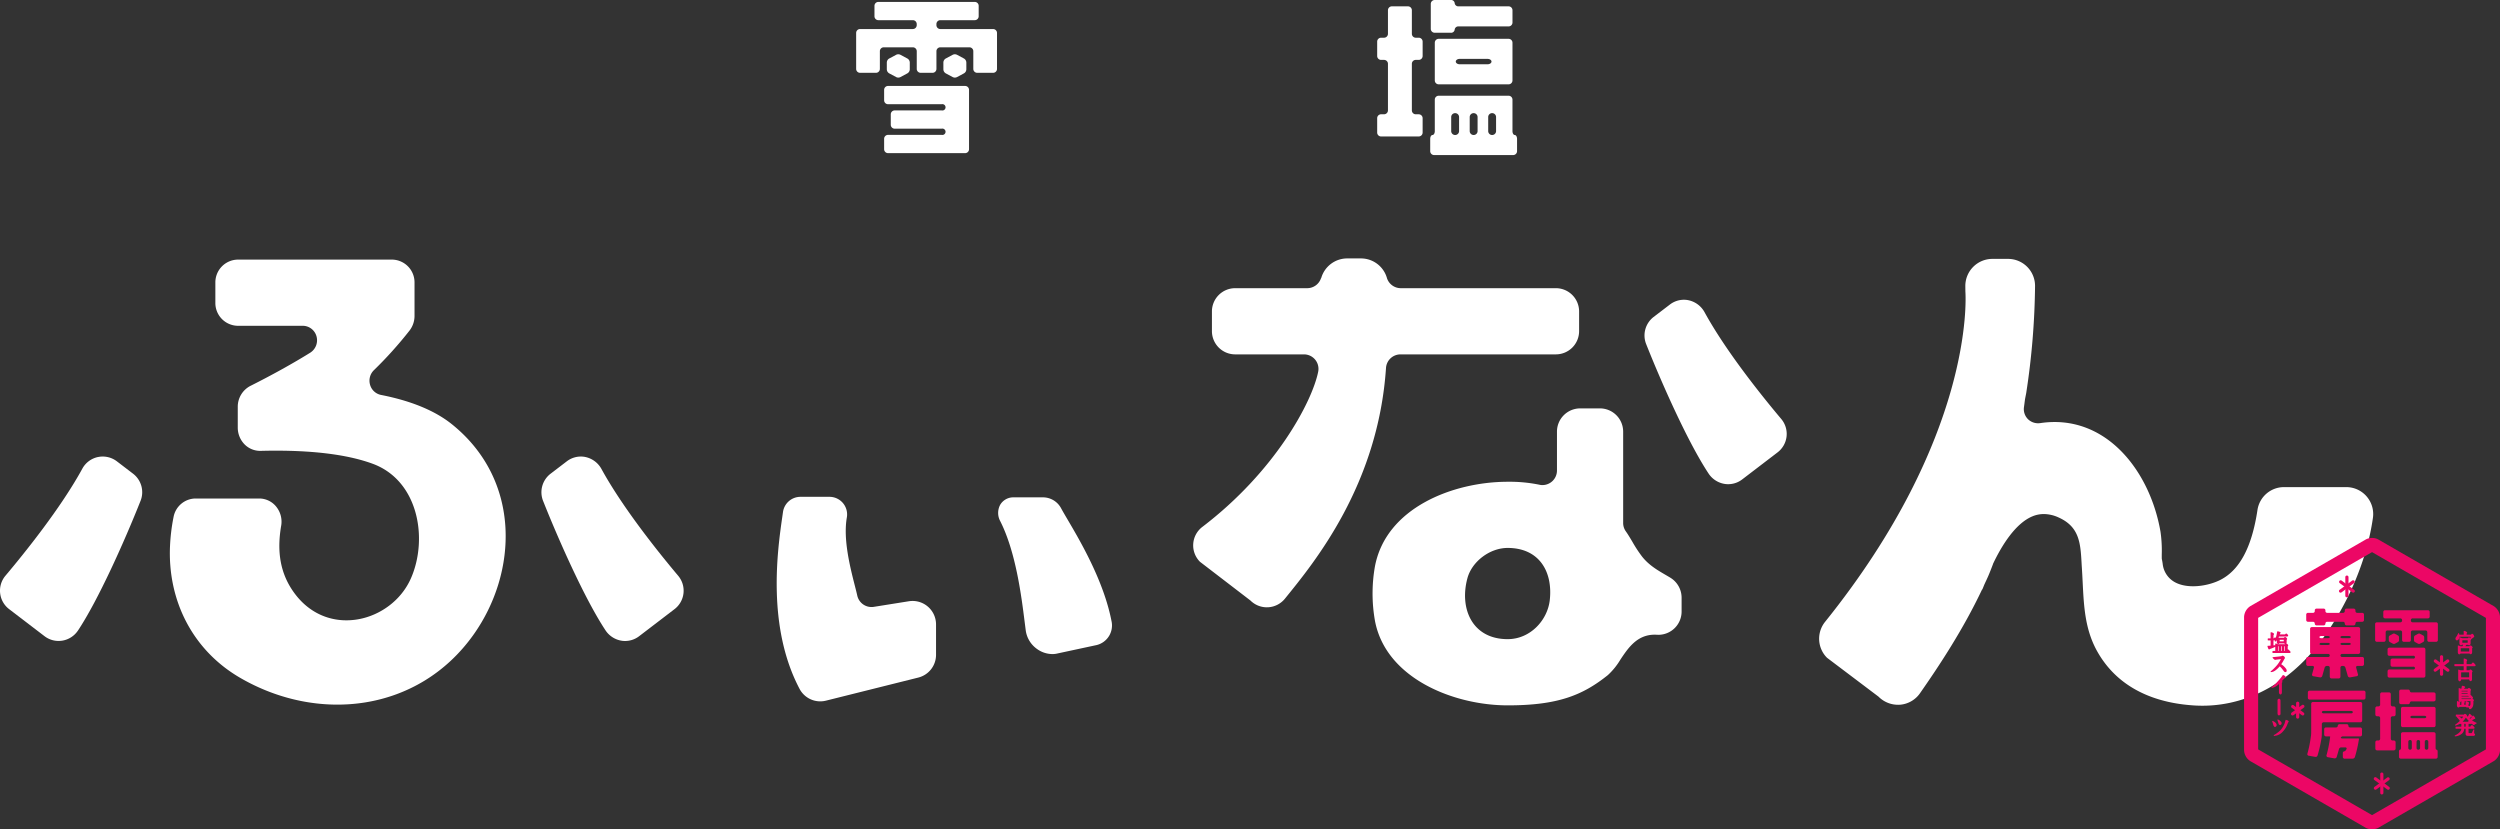 <?xml version="1.0" encoding="UTF-8"?>
<svg xmlns="http://www.w3.org/2000/svg" width="880" height="291.914" viewBox="0 0 880 291.914">
  <rect x="0" y="0" width="880" height="291.914" fill="#333333" stroke="none"/>
  <g transform="translate(-1684.999 -9786.452)">
    <path d="M289.559,54.584a1.375,1.375,0,0,1-1.372-1.371v-4.32c0-.755.363-1.372.807-1.372s.808-.617.808-1.371V35.071a1.375,1.375,0,0,1,1.371-1.372h24.6a1.376,1.376,0,0,1,1.372,1.372V46.15c0,.754.363,1.371.806,1.371s.807.617.807,1.372v4.32a1.375,1.375,0,0,1-1.371,1.371ZM308.6,46.15a1.375,1.375,0,0,0,1.372,1.371H310a1.375,1.375,0,0,0,1.372-1.371V41.2A1.375,1.375,0,0,0,310,39.826h-.033A1.375,1.375,0,0,0,308.6,41.2Zm-6.511,0a1.375,1.375,0,0,0,1.371,1.371h.032a1.375,1.375,0,0,0,1.372-1.371V41.2a1.375,1.375,0,0,0-1.372-1.371h-.032a1.375,1.375,0,0,0-1.371,1.371Zm-6.513,0a1.375,1.375,0,0,0,1.37,1.371h.032a1.375,1.375,0,0,0,1.372-1.371V41.2a1.375,1.375,0,0,0-1.372-1.371h-.032a1.375,1.375,0,0,0-1.37,1.371Zm-24.683,1.89a1.377,1.377,0,0,1-1.372-1.372V41.6a1.378,1.378,0,0,1,1.372-1.372h1.049a1.376,1.376,0,0,0,1.372-1.371V22.455a1.376,1.376,0,0,0-1.372-1.371h-1.049a1.377,1.377,0,0,1-1.372-1.372V14.649a1.376,1.376,0,0,1,1.372-1.371h1.049a1.378,1.378,0,0,0,1.372-1.372v-8.3a1.375,1.375,0,0,1,1.371-1.371h5.673a1.375,1.375,0,0,1,1.372,1.371v8.3a1.376,1.376,0,0,0,1.37,1.372h1.051a1.375,1.375,0,0,1,1.371,1.371v5.063a1.375,1.375,0,0,1-1.371,1.372H283.1a1.375,1.375,0,0,0-1.37,1.371V38.862a1.375,1.375,0,0,0,1.37,1.371h1.051A1.376,1.376,0,0,1,285.52,41.6v5.063a1.375,1.375,0,0,1-1.371,1.372Zm20.281-18.353a1.375,1.375,0,0,1-1.371-1.371V15.038a1.375,1.375,0,0,1,1.371-1.372h24.6a1.376,1.376,0,0,1,1.372,1.372V28.317a1.375,1.375,0,0,1-1.372,1.371Zm6.016-8.011c0,.522.617.948,1.371.948h9.829c.754,0,1.371-.426,1.371-.948s-.617-.948-1.371-.948H298.56c-.754,0-1.371.426-1.371.948M289.761,11.53a1.375,1.375,0,0,1-1.371-1.371V1.372A1.375,1.375,0,0,1,289.761,0h5.673a1.269,1.269,0,0,1,1.372,1.115,1.267,1.267,0,0,0,1.371,1.117h17.6a1.376,1.376,0,0,1,1.372,1.372v4.32A1.375,1.375,0,0,1,315.774,9.3h-17.6a1.268,1.268,0,0,0-1.371,1.117,1.269,1.269,0,0,1-1.372,1.117Z" transform="translate(1900.245 9786.451)" fill="#fff"></path>
    <path d="M177.4,35.011a1.375,1.375,0,0,0,1.371,1.371h18.882a1.12,1.12,0,1,1,0,2.184H181.111a1.376,1.376,0,0,0-1.371,1.372v3.684a1.375,1.375,0,0,0,1.371,1.372h16.542a1.12,1.12,0,1,1,0,2.184H178.771a1.375,1.375,0,0,0-1.371,1.371v3.685a1.375,1.375,0,0,0,1.371,1.371h27.141a1.375,1.375,0,0,0,1.372-1.371V31.327a1.376,1.376,0,0,0-1.372-1.372H178.771a1.375,1.375,0,0,0-1.371,1.372ZM197.178,9.925a1.375,1.375,0,0,1-1.371-1.371V8.177A1.375,1.375,0,0,1,197.178,6.8H209.31a1.375,1.375,0,0,0,1.372-1.371V1.75A1.376,1.376,0,0,0,209.31.378H175.375A1.376,1.376,0,0,0,174,1.75V5.434A1.375,1.375,0,0,0,175.375,6.8h12.132a1.375,1.375,0,0,1,1.371,1.372v.378a1.375,1.375,0,0,1-1.371,1.371H168.925a1.375,1.375,0,0,0-1.372,1.371V23.96a1.377,1.377,0,0,0,1.372,1.372h5.6A1.377,1.377,0,0,0,175.9,23.96V17.724a1.375,1.375,0,0,1,1.371-1.372h10.241a1.375,1.375,0,0,1,1.371,1.372V23.96a1.378,1.378,0,0,0,1.372,1.372h4.185a1.378,1.378,0,0,0,1.372-1.372V17.724a1.375,1.375,0,0,1,1.371-1.372H207.42a1.375,1.375,0,0,1,1.371,1.372V23.96a1.377,1.377,0,0,0,1.372,1.372h5.6a1.377,1.377,0,0,0,1.372-1.372V11.3a1.375,1.375,0,0,0-1.372-1.371Z" transform="translate(1818.812 9786.752)" fill="#fff"></path>
    <path d="M184.624,13.561v2.331a1.666,1.666,0,0,0,.88,1.469l2.374,1.272a1.671,1.671,0,0,0,1.574,0l2.372-1.272a1.664,1.664,0,0,0,.881-1.469V13.561a1.664,1.664,0,0,0-.881-1.469l-2.372-1.272a1.671,1.671,0,0,0-1.574,0L185.5,12.091a1.666,1.666,0,0,0-.88,1.469" transform="translate(1832.446 9794.934)" fill="#fff"></path>
    <path d="M173.554,13.561v2.331a1.666,1.666,0,0,0,.88,1.469l2.374,1.272a1.67,1.67,0,0,0,1.574,0l2.372-1.272a1.664,1.664,0,0,0,.881-1.469V13.561a1.664,1.664,0,0,0-.881-1.469l-2.372-1.272a1.67,1.67,0,0,0-1.574,0l-2.374,1.272a1.666,1.666,0,0,0-.88,1.469" transform="translate(1823.605 9794.934)" fill="#fff"></path>
    <path d="M167.345,169.227a8.232,8.232,0,0,1-7.3-4.407c-11.61-22.015-7.72-49.074-6.06-60.626l.234-1.63a6.215,6.215,0,0,1,6.131-5.333h10.245a6.2,6.2,0,0,1,6.1,7.261c-1.351,7.666,1.148,17.474,2.8,23.967.345,1.349.649,2.54.865,3.518a5.134,5.134,0,0,0,5.874,3.975l12.312-1.966a8.711,8.711,0,0,1,1.286-.1,8.256,8.256,0,0,1,8.259,8.256v10.7a8.246,8.246,0,0,1-6.254,8.013l-32.492,8.123a8.262,8.262,0,0,1-2,.248" transform="translate(1806.394 9864.103)" fill="#fff"></path>
    <path d="M214.4,152.5a9.3,9.3,0,0,1-5.319-1.754,9.6,9.6,0,0,1-4.015-6.479l-.38-2.977c-1.16-9.231-3.1-24.683-8.614-35.593a6.062,6.062,0,0,1-.034-5.7,5.339,5.339,0,0,1,4.743-2.662h10.49a7.244,7.244,0,0,1,6.232,3.844c.574,1.063,1.383,2.443,2.349,4.085,4.417,7.518,12.639,21.512,15.366,35.5a7.1,7.1,0,0,1-5.16,8.553l-13.725,2.948a7.9,7.9,0,0,1-1.934.237" transform="translate(1841.005 9864.185)" fill="#fff"></path>
    <path d="M132.5,108.744c-5.907-4.747-14.294-8.213-24.922-10.3a5.023,5.023,0,0,1-3.867-3.6,5.148,5.148,0,0,1,1.354-5.112A139.517,139.517,0,0,0,117.619,75.77a8.425,8.425,0,0,0,1.748-5.148V58.984a8.019,8.019,0,0,0-7.833-8.177H57.094a8.021,8.021,0,0,0-7.833,8.177V65.93a8.021,8.021,0,0,0,7.833,8.177H80.048a5.032,5.032,0,0,1,4.828,3.757,5.172,5.172,0,0,1-2.219,5.709c-5.919,3.691-13.6,7.952-21.062,11.688a8.249,8.249,0,0,0-4.45,7.371v7.326a8.422,8.422,0,0,0,2.392,5.883,7.714,7.714,0,0,0,5.648,2.29c1.574-.041,3.349-.074,5.268-.074,14.362,0,25.862,1.55,34.179,4.61,16.193,5.957,19.558,26.5,13.464,40.338-6.718,15.263-28.852,21.256-40.771,5.522-5.437-7.175-6.4-15.22-4.9-24.026a8.4,8.4,0,0,0-1.73-6.711,7.686,7.686,0,0,0-5.98-2.892h-22.5a7.96,7.96,0,0,0-7.666,6.495A67.086,67.086,0,0,0,33.3,151.609c-.869,19.213,7.973,36.739,24.74,46.442,27.749,16.064,62.716,11.871,81.971-15.047,15.763-22.037,17-54.585-7.506-74.26" transform="translate(1711.546 9827.026)" fill="#fff"></path>
    <path d="M134.355,154.2a8.384,8.384,0,0,1-5.775-3.579c-7.144-10.747-16.344-31.336-22.051-45.7a8.22,8.22,0,0,1,2.631-9.513l5.729-4.376a8.126,8.126,0,0,1,6.047-1.612,8.457,8.457,0,0,1,6.094,4.189c7.509,13.752,20.179,29.519,27.062,37.7a8.169,8.169,0,0,1-1.288,11.758l-12.454,9.522a8.113,8.113,0,0,1-5.914,1.626Z" transform="translate(1769.621 9857.808)" fill="#fff"></path>
    <path d="M21.706,154.176a8.121,8.121,0,0,1-6.049-1.612L3.211,143.051a8.174,8.174,0,0,1-1.286-11.767c6.882-8.166,19.544-23.916,27.064-37.692a8.178,8.178,0,0,1,5.477-4.079l.387-.068a8.238,8.238,0,0,1,6.284,1.579l5.716,4.367a8.207,8.207,0,0,1,2.633,9.513c-5.705,14.358-14.9,34.938-22.051,45.7a8.227,8.227,0,0,1-5.453,3.534Z" transform="translate(1685 9857.813)" fill="#fff"></path>
    <path d="M306.481,84.351h54.7a8.186,8.186,0,0,0,8.177-8.177V69.229a8.187,8.187,0,0,0-8.177-8.177h-54.6a5.12,5.12,0,0,1-4.8-3.365c0-.011-.012-.018-.018-.031a9.514,9.514,0,0,0-9.171-7.081h-4.9a9.511,9.511,0,0,0-9.088,6.837c-.04.1-.113.173-.149.272a5.122,5.122,0,0,1-4.8,3.369H248.287a8.187,8.187,0,0,0-8.177,8.177v6.946a8.186,8.186,0,0,0,8.177,8.177h24.218a5.1,5.1,0,0,1,5.007,6.115c-2.135,10.617-15.1,35.052-40.78,54.617a8.17,8.17,0,0,0-.827,12.279l17.761,13.626a8.155,8.155,0,0,0,5.73,2.392l.482-.009a8.193,8.193,0,0,0,5.925-3.025c10.187-12.589,32.805-39.879,35.582-81.235a5.114,5.114,0,0,1,5.1-4.761m94.973,78.593-1.577-.925c-2.944-1.712-5.989-3.484-8.38-6.522a46.652,46.652,0,0,1-3.41-5.211c-.748-1.255-1.484-2.506-2.3-3.658a5.058,5.058,0,0,1-.928-2.935l0-3.63V111.541a8.188,8.188,0,0,0-8.177-8.178h-6.946a8.188,8.188,0,0,0-8.176,8.178v13.706a5.119,5.119,0,0,1-5.108,5.112,4.49,4.49,0,0,1-.8-.066,52.273,52.273,0,0,0-11.429-1.1c-19.154,0-43.088,9.153-46.8,30.138a55.144,55.144,0,0,0,.07,18.806c3.831,20.289,27.76,29.76,46.726,29.76,17.531,0,26.33-3.488,35.267-10.664a24.088,24.088,0,0,0,4.4-5.441c2.752-4.115,5.869-8.775,12.092-8.775.293,0,1.27.045,1.275.045a8.179,8.179,0,0,0,8.176-8.182l0-4.918a8.238,8.238,0,0,0-3.986-7.013m-42.415,7.9c-.791,7.07-6.846,13.741-14.817,13.743-12.534,0-17.08-10.824-14.157-21.506,1.579-5.77,7.806-10.6,14.15-10.6,11.087,0,15.946,8.331,14.824,18.362m81.476-63.761c-6.883-8.175-19.553-23.942-27.062-37.7a8.449,8.449,0,0,0-6.094-4.187,8.11,8.11,0,0,0-6.047,1.612l-5.73,4.376a8.222,8.222,0,0,0-2.63,9.511c5.707,14.366,14.907,34.955,22.051,45.7a8.373,8.373,0,0,0,5.775,3.579l.081.011a8.112,8.112,0,0,0,5.914-1.624l12.454-9.522a8.171,8.171,0,0,0,1.288-11.759" transform="translate(1871.488 9826.841)" fill="#fff"></path>
    <path d="M548.723,134.268A9.486,9.486,0,0,0,541.557,131H519.691a9.438,9.438,0,0,0-9.389,8.083c-2.009,13.312-6.41,21.416-13.456,24.771-4.416,2.1-11.171,3.007-15.537.658a8.337,8.337,0,0,1-4.362-6.462c-.343-2.452-.336-.926-.331-3.337a46.484,46.484,0,0,0-.435-7.955c-3.712-21.643-19.458-41.741-42.4-38.277a5.091,5.091,0,0,1-4.248-1.389,5.007,5.007,0,0,1-1.421-4.247c.135-.932.245-1.869.372-2.8l.432-2.221a263.7,263.7,0,0,0,3.1-37.665,9.5,9.5,0,0,0-9.495-9.493h-5.552a9.521,9.521,0,0,0-9.495,9.527s.014,1.8.025,2.065c.164,2.459,2.793,51.254-49.39,116.161a9.479,9.479,0,0,0,.685,12.659l18.125,13.682a9.647,9.647,0,0,0,7.1,2.855c.173,0,.351-.007.538-.023a9.463,9.463,0,0,0,6.948-4.02c6.819-9.763,15.249-22.512,21.931-36.678l-.054.308c.239-.554.491-1.173.755-1.843.487-1.058.991-2.1,1.455-3.178.478-1.11,1.005-2.475,1.59-3.989l.031-.157c3.209-6.783,8.027-14.346,13.916-16.761a10.4,10.4,0,0,1,3.977-.791,12.643,12.643,0,0,1,5.221,1.212c7.128,3.214,7.657,8.714,8.045,15.664.038.7.076,1.37.119,2.005.117,1.734.2,3.491.29,5.254.43,8.768.876,16.828,5.3,24.526,8.745,15.215,24.611,18.114,33.854,18.709,16.947,1.092,32.87-7.119,44.133-21.922,9.59-12.607,16.648-28.47,18.878-44.113a9.449,9.449,0,0,0-2.23-7.551" transform="translate(1969.322 9826.915)" fill="#fff"></path>
    <path d="M484.218,110.269l40.088,23.145V179.7l-40.088,23.145L444.13,179.7v-46.29Zm0-4.986a4.441,4.441,0,0,0-2.173.518l-40.7,23.5a4.818,4.818,0,0,0-2.171,3.763v46.994a4.818,4.818,0,0,0,2.171,3.763l40.7,23.5a4.815,4.815,0,0,0,4.345,0l40.7-23.5a4.817,4.817,0,0,0,2.171-3.763V133.061a4.817,4.817,0,0,0-2.171-3.763l-40.7-23.5a4.44,4.44,0,0,0-2.173-.518" transform="translate(2035.738 9870.532)" fill="#ec0765"></path>
    <path d="M481.515,126.72a.971.971,0,0,0,.282-.227,1.423,1.423,0,0,0,.193-.335,1.725,1.725,0,0,0,.144-.631h3.907v.6a.961.961,0,0,0-.495-.354.3.3,0,0,0-.259.056.763.763,0,0,0-.142.16c-.012.02-.025.036-.034.049h-2.1a2.315,2.315,0,0,0-.7-.264.163.163,0,0,0-.2.158v2.038a.13.13,0,0,0,.009.052c.043.129.175.522.491.547h.025a.465.465,0,0,0,.363-.211h.383l-.185.509h-.754a2.381,2.381,0,0,0-.7-.262.156.156,0,0,0-.137.032.16.16,0,0,0-.059.126v2.378a.163.163,0,0,0,.007.05c.043.13.175.522.493.547l.007,0,.024,0a.493.493,0,0,0,.394-.282H485.7a.477.477,0,0,0,.351.234.067.067,0,0,0,.027,0,.438.438,0,0,0,.29-.122.557.557,0,0,0,.135-.194,2.159,2.159,0,0,0,.072-.241l.005-.027v-1.524l.018-.014a.549.549,0,0,0,.121-.122.249.249,0,0,0,.007-.246,1.077,1.077,0,0,0-.646-.594.3.3,0,0,0-.259.056.748.748,0,0,0-.14.16l-.034.047h-1.439l.352-.509h.639a.442.442,0,0,0,.313.185.08.08,0,0,0,.029,0,.431.431,0,0,0,.288-.122.6.6,0,0,0,.137-.192c.02-.054.043-.133.072-.243a.146.146,0,0,0,.005-.04v-1.2l.018-.014a.467.467,0,0,0,.119-.121.234.234,0,0,0,.025-.205.169.169,0,0,0,.1-.038l.7-.577a.344.344,0,0,1,.068-.029.633.633,0,0,0,.164-.079.232.232,0,0,0,.086-.255,2.058,2.058,0,0,0-.2-.536,1.024,1.024,0,0,0-.392-.369.287.287,0,0,0-.309.016.935.935,0,0,0-.176.174c-.031.038-.054.065-.072.083h-1.54v-.333a.447.447,0,0,1,.056-.077.906.906,0,0,0,.112-.158.3.3,0,0,0-.02-.263.17.17,0,0,0-.025-.036,1.683,1.683,0,0,0-.953-.464.158.158,0,0,0-.135.032.164.164,0,0,0-.061.126V124.8h-1.534c-.023-.112-.057-.248-.106-.417a.162.162,0,0,0-.144-.117.16.16,0,0,0-.158.1,8,8,0,0,1-.462.885,1.311,1.311,0,0,1-.139.194,2.307,2.307,0,0,0-.182.243,1.144,1.144,0,0,0-.124.286.676.676,0,0,0,.113.676.488.488,0,0,0,.644.076m4.043,2.874v1.131h-2.977V129.6l0-.005Zm-.54-1.966h-1.876v-.858l0-.005h1.872Zm-1.412,8.263v1.43h-1.113c-.065-.027-.156-.057-.277-.094a1.917,1.917,0,0,1-.3-.108.161.161,0,0,0-.156.009.158.158,0,0,0-.077.137v3.347a.172.172,0,0,0,.009.052c.043.129.175.522.493.547h.02a.442.442,0,0,0,.293-.122.575.575,0,0,0,.135-.194c.02-.052.043-.131.072-.241a.162.162,0,0,0,.005-.041v-.072h2.811v.025a.16.16,0,0,0,.009.05c.043.13.174.522.491.547h.025a.459.459,0,0,0,.29-.122.584.584,0,0,0,.135-.194c.02-.052.043-.131.072-.241a.162.162,0,0,0,.006-.04v-2.531l.018-.014a.471.471,0,0,0,.119-.122.245.245,0,0,0,.009-.246,1.087,1.087,0,0,0-.646-.594.3.3,0,0,0-.259.056.757.757,0,0,0-.142.16.428.428,0,0,1-.034.047h-.984v-1.43h2.786a.418.418,0,0,0,.3-.108.294.294,0,0,0,.063-.354.144.144,0,0,0-.025-.038c-.031-.038-.081-.1-.149-.176s-.128-.146-.174-.2-.1-.11-.166-.171a1.211,1.211,0,0,0-.189-.158.5.5,0,0,0-.194-.081.169.169,0,0,0-.079.007.792.792,0,0,0-.336.32,2.292,2.292,0,0,1-.169.228h-1.664v-.987a.516.516,0,0,1,.056-.077.843.843,0,0,0,.112-.158.31.31,0,0,0-.02-.263l-.022-.034a.866.866,0,0,0-.3-.234,2.716,2.716,0,0,0-.342-.12,1.632,1.632,0,0,1-.275-.1.163.163,0,0,0-.232.146v1.827h-3.113a.161.161,0,0,0-.162.162v.4a.161.161,0,0,0,.162.162Zm1.919,2.158v1.763h-2.811v-1.7c.009-.014.022-.033.043-.061Zm-3.216,11.042a.918.918,0,0,0,.111-.158.294.294,0,0,0-.02-.263.177.177,0,0,0-.022-.034.831.831,0,0,0-.3-.232,2.673,2.673,0,0,0-.342-.122,1.638,1.638,0,0,1-.273-.1.166.166,0,0,0-.157.009.158.158,0,0,0-.077.137v1.5a.164.164,0,0,0,.009.052c.047.135.185.547.505.547a.43.43,0,0,0,.378-.21h2.318a.426.426,0,0,0,.369.236.421.421,0,0,0,.32-.137l.006,0a1.213,1.213,0,0,1,.135.088.652.652,0,0,1,.1.092.636.636,0,0,1,.085.191c.083.239.216.306.316.318a.549.549,0,0,0,.079.005.561.561,0,0,0,.234-.05.71.71,0,0,0,.207-.128c.036-.034.1-.1.182-.194a1.913,1.913,0,0,0,.435-.793,3.417,3.417,0,0,0,.122-.892v-.766l.018-.014a.478.478,0,0,0,.12-.122.241.241,0,0,0,.007-.246,1.133,1.133,0,0,0-.515-.543.406.406,0,0,0,.129-.081.292.292,0,0,0,.061-.354.1.1,0,0,0-.023-.038c-.03-.038-.081-.1-.149-.176s-.128-.146-.174-.2-.1-.11-.165-.171a1.329,1.329,0,0,0-.189-.158.541.541,0,0,0-.151-.072c.007-.023.013-.05.02-.077a.146.146,0,0,0,.005-.04v-1.363l.018-.014a.51.51,0,0,0,.121-.122.249.249,0,0,0,.007-.246,1.072,1.072,0,0,0-.646-.594.3.3,0,0,0-.259.056.7.7,0,0,0-.142.16c-.013.02-.025.034-.034.047H483.73c.072-.108.122-.183.151-.225a.406.406,0,0,1,.077-.061.743.743,0,0,0,.138-.117.225.225,0,0,0,.009-.264.158.158,0,0,0-.034-.043.853.853,0,0,0-.3-.182,1.92,1.92,0,0,0-.331-.081,1.563,1.563,0,0,1-.264-.061.162.162,0,0,0-.135.013.165.165,0,0,0-.077.11l-.178.912h-.144a2.867,2.867,0,0,0-.277-.094,2.246,2.246,0,0,1-.295-.108.162.162,0,0,0-.157.007.165.165,0,0,0-.075.138v4.122a.124.124,0,0,0,.009.052c.045.137.185.547.5.547a.407.407,0,0,0,.319-.126.565.565,0,0,0,.1-.156h.025v1.284h-.542v-.324a.732.732,0,0,1,.056-.077m3.693-.164a1.211,1.211,0,0,0,0,.266.5.5,0,0,1-.013.164,1.1,1.1,0,0,1-.083.23,1.057,1.057,0,0,1-.237.326h-.354l0-.018a.131.131,0,0,0,.006-.038v-.64a.514.514,0,0,1,.056-.077.791.791,0,0,0,.11-.158.3.3,0,0,0-.018-.262l-.023-.034a.831.831,0,0,0-.3-.232,2.535,2.535,0,0,0-.34-.122,1.746,1.746,0,0,1-.275-.1.162.162,0,0,0-.156.009.161.161,0,0,0-.076.137v1.115h-.471v-.664a.668.668,0,0,1,.056-.077.851.851,0,0,0,.111-.158.3.3,0,0,0-.02-.261.137.137,0,0,0-.025-.038.988.988,0,0,0-.086-.086H486Zm-3.14-4.315.043-.059h2.09v.209h-2.133Zm0,.79h2.133v.227h-2.133Zm0,.937h2.34a.413.413,0,0,0,.225.137c-.022.03-.041.072-.058.09h-2.507Zm0,.921h3.381a1.27,1.27,0,0,0-.115.173l-.034.047h-3.232Zm5.229,8.556-.187-.09q-.186-.087-.464-.232c-.184-.1-.338-.18-.457-.252-.148-.09-.293-.189-.439-.291l.764-.452a.312.312,0,0,1,.065-.014.609.609,0,0,0,.175-.047.219.219,0,0,0,.113-.272,2,2,0,0,0-.633-.849.169.169,0,0,0-.131-.04.167.167,0,0,0-.113.076l-.205.3c-.061.086-.113.156-.155.21-.129.153-.311.345-.539.57-.067-.054-.133-.112-.2-.171l.543-.46a.5.5,0,0,1,.1-.047.7.7,0,0,0,.189-.1.22.22,0,0,0,.016-.32,6.435,6.435,0,0,0-.725-.653.162.162,0,0,0-.137-.032.158.158,0,0,0-.11.085l-.486.96-.277-.27a.256.256,0,0,0-.02-.121.955.955,0,0,0-.611-.6.3.3,0,0,0-.268.029.663.663,0,0,0-.156.154c-.016.022-.031.038-.041.05H481a.161.161,0,0,0-.162.162v.4a.162.162,0,0,0,.162.162h.288a.146.146,0,0,0-.056.058.164.164,0,0,0,.02.185l.608.7a1.292,1.292,0,0,1,.131.191,2.01,2.01,0,0,0,.166.244.651.651,0,0,0,.11.113c-.054.052-.115.11-.182.171a17.323,17.323,0,0,1-1.461,1.178.16.16,0,0,0-.052.2.163.163,0,0,0,.189.086,5.42,5.42,0,0,0,.851-.291c.28-.126.48-.221.608-.293h.559v.993h-1.872a.162.162,0,0,0-.162.162v.4a.161.161,0,0,0,.162.162h1.872v.016a1.274,1.274,0,0,1-.187.669,3.214,3.214,0,0,1-.727.831,7.75,7.75,0,0,1-1.338.854.163.163,0,0,0,.074.307l.009,0a4.136,4.136,0,0,0,.957-.178,4.411,4.411,0,0,0,1.086-.514,4.214,4.214,0,0,0,.471-.374,1.974,1.974,0,0,0,.333-.446,2.478,2.478,0,0,0,.349-1.164h.494v1.957l0,.032a.641.641,0,0,0,.574.515l.031,0h2.246a.444.444,0,0,0,.313-.144.5.5,0,0,0,.153-.32.352.352,0,0,0-.205-.325.245.245,0,0,1-.077-.061,2.049,2.049,0,0,1-.038-.383c0-.128.007-.273.02-.432s.02-.317.02-.437a.163.163,0,0,0-.309-.07l-.3.626c-.05.117-.146.309-.284.575h-.995a.174.174,0,0,1-.09-.047.1.1,0,0,1-.036-.083v-1.407h1.734a.422.422,0,0,0,.3-.108.294.294,0,0,0,.061-.354.222.222,0,0,0-.023-.038c-.031-.038-.083-.1-.151-.176s-.126-.144-.174-.2-.1-.11-.165-.171a1.258,1.258,0,0,0-.189-.158.5.5,0,0,0-.193-.081.154.154,0,0,0-.081.009.772.772,0,0,0-.335.318,2.634,2.634,0,0,1-.171.228h-.61v-.993h.937a.467.467,0,0,0,.2-.04,5.1,5.1,0,0,0,.558.433l.032.016a.327.327,0,0,0,.3-.009.677.677,0,0,0,.144-.166.344.344,0,0,1,.067-.079c.13-.072.308-.16.527-.261a.16.16,0,0,0,.094-.146.164.164,0,0,0-.092-.147m-5.112-1.457-.025.03a1.216,1.216,0,0,0-.175-.191,1.945,1.945,0,0,0-.369-.248,2.478,2.478,0,0,0-.419-.189,4.046,4.046,0,0,0-.457-.1h1.874a3.614,3.614,0,0,1-.43.693m1.322,2.847h-.494v-.995h.494Zm.987-1.921c-.054.079-.1.146-.147.2h-1.953c.178-.169.365-.363.556-.581.1-.117.192-.23.27-.34s.165-.239.263-.39c.034-.054.067-.1.094-.146.253.308.466.554.633.736l.378.392c-.027.036-.058.079-.092.13" transform="translate(2068.605 9885.052)" fill="#ec0765"></path>
    <path d="M451.861,130.732l-.023-.038-.151-.176c-.068-.079-.126-.146-.174-.2s-.1-.112-.166-.173a1.252,1.252,0,0,0-.189-.158.5.5,0,0,0-.194-.081.148.148,0,0,0-.079.009V128.8l.018-.014a.51.51,0,0,0,.12-.122.249.249,0,0,0,.007-.246,1.078,1.078,0,0,0-.646-.594l-.018,0a.4.4,0,0,0,.065-.113,2.033,2.033,0,0,0,.074-.243.139.139,0,0,0,.005-.04v-.9l.018-.013a.549.549,0,0,0,.12-.124.246.246,0,0,0,.007-.245,1.075,1.075,0,0,0-.647-.594.3.3,0,0,0-.257.054.756.756,0,0,0-.142.16c-.012.02-.025.036-.034.049h-1.783c-.047-.022-.1-.043-.147-.063.061-.119.121-.245.174-.374h2.84a.406.406,0,0,0,.3-.11.3.3,0,0,0,.054-.353l-.016-.027a1.448,1.448,0,0,0-.558-.55.146.146,0,0,0-.117,0,.916.916,0,0,0-.383.311h-1.853c.05-.135.1-.254.142-.354a.159.159,0,0,1,.029-.029c.047-.038.075-.067.092-.081a.2.2,0,0,0,0-.272.222.222,0,0,0-.036-.036,2.22,2.22,0,0,0-.968-.318.163.163,0,0,0-.182.133l-.04.228c-.025.155-.061.349-.1.583s-.086.426-.126.585c-.059.228-.13.484-.209.759a.668.668,0,0,0-.2-.128.159.159,0,0,0-.115,0,.932.932,0,0,0-.381.313h-.115v-1.158a.732.732,0,0,1,.056-.076.847.847,0,0,0,.112-.16.3.3,0,0,0-.02-.261.222.222,0,0,0-.023-.038,1.693,1.693,0,0,0-.955-.462.159.159,0,0,0-.135.032.162.162,0,0,0-.059.126v2h-.838a.162.162,0,0,0-.162.162v.4a.162.162,0,0,0,.162.162h.838v1.84l-.335.027c-.151.011-.354.02-.6.025a.159.159,0,0,0-.126.065.161.161,0,0,0-.025.142l.045.153a3.086,3.086,0,0,0,.138.432,1.762,1.762,0,0,0,.216.412.181.181,0,0,0,.038.038.215.215,0,0,0,.255.016.885.885,0,0,0,.1-.086l.045-.04c.115-.045.273-.1.471-.169s.385-.135.523-.191a6.81,6.81,0,0,0,.9-.435v1.482h-.822a.164.164,0,0,0-.162.162v.4a.162.162,0,0,0,.162.162H451.5a.426.426,0,0,0,.3-.108.294.294,0,0,0,.061-.354m-3.8-4.108c.011-.018.031-.045.061-.086h1.361v.549h-1.423Zm-.4,3.842h-.205v-1.633l.009-.016h.2Zm1.11,0h-.216v-1.649h.216Zm1.137,0h-.223v-1.649h.223Zm.078-2.424a.3.3,0,0,1-.034.047h-2.576a2.336,2.336,0,0,0-.691-.255.165.165,0,0,0-.135.034.162.162,0,0,0-.059.126v.444l-.62.063v-1.745h.541l-.063.212a.162.162,0,0,0,.261.169,3.467,3.467,0,0,0,.426-.435v.734a.164.164,0,0,0,.009.05c.043.129.175.523.493.547a.118.118,0,0,0,.025,0,.464.464,0,0,0,.367-.218h1.721a.454.454,0,0,0,.331.209l.016,0-.012.016m-2.68,24.522a.14.14,0,0,0,.005.038,2.019,2.019,0,0,0,.07.243.608.608,0,0,0,.106.167.358.358,0,0,0,.264.13c.018,0,.036,0,.054,0a.544.544,0,0,0,.365-.138.5.5,0,0,0,.185-.392l-.006-2.394c0-.876,0-.924,0-1.135,0-.16,0-.415-.007-1.207a.14.14,0,0,0,0-.04,2.123,2.123,0,0,0-.07-.243.669.669,0,0,0-.108-.167.357.357,0,0,0-.265-.129.544.544,0,0,0-.419.135.507.507,0,0,0-.185.392l.005,2.394c0,.876,0,.924,0,1.135,0,.16,0,.416.005,1.209m-.489-15.452a7.957,7.957,0,0,0,1.038-.985l.2-.243q.27.237.426.4c.1.1.185.2.255.284s.166.205.279.351.2.248.241.3.085.119.151.216a2.055,2.055,0,0,0,.185.241.718.718,0,0,0,.484.239.442.442,0,0,0,.227-.065c.148-.086.3-.282.18-.723a1.781,1.781,0,0,0-.072-.193,1.03,1.03,0,0,0-.106-.187l-.09-.126a1.681,1.681,0,0,0-.128-.153l-.119-.14a5.882,5.882,0,0,0-.959-.9,3.812,3.812,0,0,0-.414-.273l.293-.432c.194-.293.464-.761.8-1.383.015-.024.045-.07.092-.137a.481.481,0,0,0,.111-.216.825.825,0,0,0-.011-.193.191.191,0,0,0-.012-.043,1.025,1.025,0,0,0-.687-.583.4.4,0,0,0-.378.07.567.567,0,0,1-.137.076c-.762.106-1.761.218-2.964.331a.162.162,0,0,0-.11.265l.093.113a3.039,3.039,0,0,0,.264.274,1.818,1.818,0,0,0,.3.234.369.369,0,0,0,.176.065.55.55,0,0,0,.12,0,.682.682,0,0,0,.126-.023l.093-.022c.284-.034.853-.1,1.734-.218l0,.006c-.085.162-.176.327-.272.5s-.185.325-.273.462a10.866,10.866,0,0,1-.806,1.14,19.055,19.055,0,0,1-1.315,1.394,11.367,11.367,0,0,1-.908.79.162.162,0,0,0,.117.288,2.736,2.736,0,0,0,.84-.2,4.262,4.262,0,0,0,.939-.6m-.369,5.986a6.92,6.92,0,0,0,1.2-.844l.153-.135v3.067a.166.166,0,0,0,.009.052c.043.13.174.522.493.547h.023a.439.439,0,0,0,.29-.122.558.558,0,0,0,.135-.194,2.3,2.3,0,0,0,.072-.241l.005-.027v-3.516a.711.711,0,0,1,.056-.077.911.911,0,0,0,.111-.158.294.294,0,0,0-.02-.262.233.233,0,0,0-.025-.038,1.163,1.163,0,0,0-.106-.1c.1-.108.257-.27.455-.484s.365-.383.5-.516a.4.4,0,0,1,.1-.052.783.783,0,0,0,.2-.106.24.24,0,0,0,.059-.309,1.131,1.131,0,0,0-.4-.406q-.081-.046-.227-.119c-.11-.054-.16-.081-.183-.093a.161.161,0,0,0-.212.041c-.038.049-.11.151-.217.3s-.2.275-.272.374c-.313.4-.572.716-.766.939-.6.673-1.032,1.135-1.279,1.374-.147.142-.291.275-.426.394s-.3.259-.477.406-.334.281-.45.383a.162.162,0,0,0,.144.279c.29-.067.486-.117.6-.153a3.155,3.155,0,0,0,.452-.2m-.049,14.112a.376.376,0,0,0,.157-.036.654.654,0,0,0,.43-.674.91.91,0,0,0-.085-.347,1.094,1.094,0,0,0-.153-.246c-.047-.054-.117-.13-.212-.23a1.529,1.529,0,0,0-.277-.227c-.088-.056-.194-.115-.311-.176a3,3,0,0,1-.266-.153.162.162,0,0,0-.189.007.16.16,0,0,0-.054.18l.232.693c.025.077.052.173.079.284s.059.227.09.318a1.387,1.387,0,0,0,.144.308c.147.236.3.3.415.3m.876-2.414.076.27c.029.108.056.205.083.29s.061.18.1.279a1.946,1.946,0,0,1,.076.261,1.149,1.149,0,0,0,.135.351.626.626,0,0,0,.266.232.457.457,0,0,0,.187.041.487.487,0,0,0,.3-.108.581.581,0,0,0,.237-.417.634.634,0,0,0,0-.166.771.771,0,0,0-.04-.16c-.016-.047-.03-.083-.043-.11a.575.575,0,0,0-.1-.142c-.034-.041-.057-.07-.072-.086s-.049-.054-.1-.111l-.09-.094a1.529,1.529,0,0,0-.25-.209c-.079-.05-.173-.1-.277-.16s-.18-.1-.243-.14a.163.163,0,0,0-.245.18m3.9.351a.96.96,0,0,0-.264-.21,1.75,1.75,0,0,0-.315-.121,1.216,1.216,0,0,1-.234-.09.155.155,0,0,0-.14-.009.164.164,0,0,0-.1.1c-.041.135-.09.3-.14.495s-.1.36-.147.513a3.885,3.885,0,0,1-.173.453,9.392,9.392,0,0,1-.8,1.406,5.636,5.636,0,0,1-.766.889,11.387,11.387,0,0,1-1.094.883c-.1.079-.207.149-.306.212s-.214.133-.338.207-.243.147-.333.208a.163.163,0,0,0,.09.3.127.127,0,0,0,.036-.005c.1-.02.212-.041.345-.063s.27-.045.383-.07a2.954,2.954,0,0,0,.367-.106,4.187,4.187,0,0,0,1.153-.583,5.47,5.47,0,0,0,.606-.529c.155-.16.36-.4.606-.7a7.146,7.146,0,0,0,.766-1.174,9.122,9.122,0,0,0,.381-.84c.133-.329.227-.556.277-.671a.37.37,0,0,1,.061-.074.943.943,0,0,0,.108-.131.252.252,0,0,0-.006-.25.142.142,0,0,0-.025-.038" transform="translate(2039.391 9885.122)" fill="#ec0765"></path>
    <path d="M459.549,120.31a.562.562,0,0,1-.561-.561V113.2a.561.561,0,1,1,1.122,0v6.552a.562.562,0,0,1-.561.561" transform="translate(2051.561 9876.403)" fill="#ec0765"></path>
    <path d="M462.767,117.944a.56.56,0,0,1-.333-.108l-4.457-3.277a.562.562,0,0,1,.665-.9l4.457,3.275a.561.561,0,0,1-.333,1.014" transform="translate(2050.572 9877.131)" fill="#ec0765"></path>
    <path d="M458.311,117.944a.561.561,0,0,1-.333-1.014l4.457-3.275a.561.561,0,0,1,.664.9l-4.455,3.277a.56.56,0,0,1-.333.108" transform="translate(2050.571 9877.131)" fill="#ec0765"></path>
    <path d="M478.068,135.48a.562.562,0,0,1-.561-.561v-6.126a.561.561,0,1,1,1.122,0v6.126a.562.562,0,0,1-.561.561" transform="translate(2066.35 9888.859)" fill="#ec0765"></path>
    <path d="M481.265,133.407a.563.563,0,0,1-.333-.11l-4.426-3.254a.562.562,0,0,1,.665-.9l4.427,3.255a.56.56,0,0,1-.333,1.013" transform="translate(2065.368 9889.497)" fill="#ec0765"></path>
    <path d="M476.839,133.407a.56.56,0,0,1-.333-1.013l4.426-3.256a.562.562,0,0,1,.666.9l-4.427,3.254a.561.561,0,0,1-.333.11" transform="translate(2065.368 9889.498)" fill="#ec0765"></path>
    <path d="M449.914,143.3a.562.562,0,0,1-.561-.561v-4.858a.561.561,0,1,1,1.122,0v4.858a.562.562,0,0,1-.561.561" transform="translate(2043.866 9896.12)" fill="#ec0765"></path>
    <path d="M452.486,141.688a.553.553,0,0,1-.331-.11l-3.565-2.619a.562.562,0,0,1,.666-.9l3.563,2.621a.56.56,0,0,1-.333,1.013" transform="translate(2043.073 9896.617)" fill="#ec0765"></path>
    <path d="M448.924,141.688a.56.56,0,0,1-.333-1.013l3.563-2.621a.562.562,0,1,1,.665.9l-3.563,2.619a.563.563,0,0,1-.333.11" transform="translate(2043.073 9896.617)" fill="#ec0765"></path>
    <path d="M466.381,158.909a.562.562,0,0,1-.561-.561v-6.6a.561.561,0,1,1,1.122,0v6.6a.562.562,0,0,1-.561.561" transform="translate(2057.017 9907.191)" fill="#ec0765"></path>
    <path d="M469.623,156.526a.563.563,0,0,1-.333-.11l-4.489-3.3a.561.561,0,1,1,.665-.9l4.49,3.3a.561.561,0,0,1-.333,1.014" transform="translate(2056.02 9907.923)" fill="#ec0765"></path>
    <path d="M465.133,156.526a.561.561,0,0,1-.332-1.014l4.489-3.3a.562.562,0,0,1,.666.9l-4.49,3.3a.562.562,0,0,1-.333.11" transform="translate(2056.02 9907.924)" fill="#ec0765"></path>
    <path d="M473.79,159.269a.612.612,0,0,1-.61-.612v-1.925c0-.336.16-.61.358-.61s.36-.275.36-.612v-4.935a.613.613,0,0,1,.611-.61h10.957a.611.611,0,0,1,.61.61v4.935c0,.336.162.612.36.612s.36.273.36.61v1.925a.612.612,0,0,1-.61.612Zm8.48-3.757a.613.613,0,0,0,.61.612h.016a.613.613,0,0,0,.61-.612v-2.205a.613.613,0,0,0-.61-.612h-.016a.613.613,0,0,0-.61.612Zm-2.9,0a.613.613,0,0,0,.612.612H480a.613.613,0,0,0,.611-.612v-2.205A.613.613,0,0,0,480,152.7h-.015a.613.613,0,0,0-.612.612Zm-2.9,0a.613.613,0,0,0,.611.612h.015a.613.613,0,0,0,.611-.612v-2.205a.613.613,0,0,0-.611-.612h-.015a.613.613,0,0,0-.611.612Zm-10.993.842a.613.613,0,0,1-.61-.612v-2.255a.613.613,0,0,1,.61-.61h.468a.613.613,0,0,0,.612-.612v-7.306a.613.613,0,0,0-.612-.612h-.468a.613.613,0,0,1-.61-.612v-2.255a.613.613,0,0,1,.61-.61h.468a.613.613,0,0,0,.612-.612v-3.7a.61.61,0,0,1,.61-.61h2.527a.612.612,0,0,1,.612.61v3.7a.613.613,0,0,0,.61.612h.468a.613.613,0,0,1,.611.61v2.255a.613.613,0,0,1-.611.612h-.468a.613.613,0,0,0-.61.612v7.306a.613.613,0,0,0,.61.612h.468a.613.613,0,0,1,.611.61v2.255a.613.613,0,0,1-.611.612Zm9.034-8.175a.612.612,0,0,1-.611-.61v-5.916a.613.613,0,0,1,.611-.61h10.957a.611.611,0,0,1,.61.61v5.916a.61.61,0,0,1-.61.61Zm2.678-3.567c0,.232.275.421.612.421h4.378c.336,0,.61-.189.61-.421s-.273-.423-.61-.423H477.8c-.337,0-.612.191-.612.423m-3.308-4.52a.613.613,0,0,1-.612-.612v-3.914a.613.613,0,0,1,.612-.61h2.527a.563.563,0,0,1,.61.5.566.566,0,0,0,.611.5h7.838a.611.611,0,0,1,.61.61v1.925a.612.612,0,0,1-.61.612h-7.838a.566.566,0,0,0-.611.5.563.563,0,0,1-.61.5Z" transform="translate(2056.254 9894.23)" fill="#ec0765"></path>
    <path d="M469.279,120.6a.613.613,0,0,1-.612-.612v-.268a.613.613,0,0,0-.61-.612h-2.527a.613.613,0,0,0-.612.612v.268a.613.613,0,0,1-.61.612h-5.6a.612.612,0,0,1-.61-.612v-.268a.613.613,0,0,0-.611-.612h-2.527a.613.613,0,0,0-.61.612v.268a.613.613,0,0,1-.612.612h-1.788a.613.613,0,0,0-.611.61v1.924a.613.613,0,0,0,.611.612h1.788a.613.613,0,0,1,.612.612v.047a.613.613,0,0,0,.61.612h2.527a.613.613,0,0,0,.611-.612v-.047a.612.612,0,0,1,.61-.612h5.6a.613.613,0,0,1,.61.612v.047a.613.613,0,0,0,.612.612h2.527a.613.613,0,0,0,.61-.612v-.047a.613.613,0,0,1,.612-.612h1.788a.614.614,0,0,0,.612-.612v-1.924a.613.613,0,0,0-.612-.61Zm-5.9,15a.579.579,0,0,1,.611-.536H469.7a.613.613,0,0,0,.611-.611v-8.227a.613.613,0,0,0-.611-.612H453.313a.613.613,0,0,0-.612.612v8.227a.613.613,0,0,0,.612.611h5.709a.541.541,0,1,1,0,1.074h-7.074a.613.613,0,0,0-.611.612v1.925a.612.612,0,0,0,.611.61h1.628a.462.462,0,0,1,.469.6l-.637,2.329a.528.528,0,0,0,.421.691l2.356.412a.725.725,0,0,0,.791-.475l.845-2.959a.823.823,0,0,1,.755-.594h.444a.614.614,0,0,1,.612.612v3.187a.613.613,0,0,0,.611.61h2.525a.613.613,0,0,0,.612-.61V139.9a.613.613,0,0,1,.611-.612h.387a.819.819,0,0,1,.755.594l.847,2.959a.723.723,0,0,0,.789.475l2.356-.412a.529.529,0,0,0,.423-.691l-.638-2.329a.463.463,0,0,1,.469-.6h1.685a.612.612,0,0,0,.612-.61v-1.925a.614.614,0,0,0-.612-.612h-7.074a.579.579,0,0,1-.611-.538m0-6.459c0-.209.275-.379.611-.379h2.419c.336,0,.612.171.612.379s-.275.381-.612.381h-2.419c-.336,0-.611-.173-.611-.381m0,2.4c0-.205.275-.372.611-.372h2.419c.336,0,.612.167.612.372s-.275.371-.612.371h-2.419c-.336,0-.611-.167-.611-.371m-3.748,0c0,.2-.275.371-.612.371H456.6c-.336,0-.612-.167-.612-.371s.275-.372.612-.372h2.419c.336,0,.612.167.612.372m0-2.4c0,.209-.275.381-.612.381H456.6c-.336,0-.612-.173-.612-.381s.275-.379.612-.379h2.419c.336,0,.612.171.612.379" transform="translate(2045.449 9881.573)" fill="#ec0765"></path>
    <path d="M452.352,135.166a.613.613,0,0,0-.611.611V137.7a.613.613,0,0,0,.611.61h19.076a.612.612,0,0,0,.61-.61v-1.925a.613.613,0,0,0-.61-.611Zm.563,10.518v3.577c0,.336-.005.784-.013,1l-.038.577a44.466,44.466,0,0,1-1.288,6.531.547.547,0,0,0,.44.694l2.356.414a.7.7,0,0,0,.775-.478,45.1,45.1,0,0,0,1.439-6.419c.074-.777.075-1.718.075-1.718v-2.953a.613.613,0,0,1,.612-.61h12.977a.613.613,0,0,0,.612-.612V139.77a.613.613,0,0,0-.612-.612H453.527a.614.614,0,0,0-.612.612Zm3.748-2.957c0-.232.275-.421.612-.421h9.687c.336,0,.612.189.612.421s-.275.423-.612.423h-9.687c-.336,0-.612-.191-.612-.423m9.356,4.811a.6.6,0,0,0-.611-.576h-2.525a.6.6,0,0,0-.612.576.6.6,0,0,1-.612.576H458.1a.612.612,0,0,0-.611.61v1.925a.613.613,0,0,0,.611.611h.889a1.48,1.48,0,0,1,.608.065l0,.031a44.733,44.733,0,0,1-1.288,6.531.547.547,0,0,0,.441.7L461.1,159a.729.729,0,0,0,.791-.475l.811-2.8a.825.825,0,0,1,.757-.594h1.421c.336,0,.565.207.509.461s-.475.919-.782.919a.587.587,0,0,0-.559.61v1.374a.613.613,0,0,0,.61.611h2.86a.872.872,0,0,0,.786-.586,45.119,45.119,0,0,0,1.439-6.417l0-.04a1.265,1.265,0,0,0-.606-.077h-5.205c-.336,0-.6-.108-.593-.241a.741.741,0,0,1,.637-.48h6.214a.613.613,0,0,0,.612-.611v-1.925a.612.612,0,0,0-.612-.61h-3.561a.6.6,0,0,1-.612-.576" transform="translate(2045.625 9894.397)" fill="#ec0765"></path>
    <path d="M469.208,134.855a.612.612,0,0,0,.612.61h8.41a.5.5,0,1,1,0,.973h-7.369a.613.613,0,0,0-.61.612v1.64a.613.613,0,0,0,.61.611h7.369a.5.5,0,1,1,0,.973h-8.41a.612.612,0,0,0-.612.61v1.64a.613.613,0,0,0,.612.612h12.089a.613.613,0,0,0,.612-.612v-9.31a.613.613,0,0,0-.612-.611H469.82a.613.613,0,0,0-.612.611Zm8.81-11.173a.613.613,0,0,1-.611-.612V122.9a.613.613,0,0,1,.611-.612h5.4a.612.612,0,0,0,.611-.61v-1.64a.613.613,0,0,0-.611-.612H468.307a.613.613,0,0,0-.611.612v1.64a.612.612,0,0,0,.611.61h5.4a.613.613,0,0,1,.611.612v.167a.613.613,0,0,1-.611.612h-8.276a.613.613,0,0,0-.611.612v5.639a.613.613,0,0,0,.611.611h2.493a.611.611,0,0,0,.61-.611v-2.777a.613.613,0,0,1,.612-.612h4.561a.613.613,0,0,1,.611.612v2.777a.613.613,0,0,0,.61.611H476.8a.612.612,0,0,0,.61-.611v-2.777a.613.613,0,0,1,.611-.612h4.562a.613.613,0,0,1,.611.612v2.777a.612.612,0,0,0,.61.611h2.495a.613.613,0,0,0,.61-.611v-5.639a.613.613,0,0,0-.61-.612Z" transform="translate(2056.22 9881.83)" fill="#ec0765"></path>
    <path d="M472.427,125.3v1.038a.741.741,0,0,0,.392.655l1.058.566a.738.738,0,0,0,.7,0l1.059-.566a.743.743,0,0,0,.39-.655V125.3a.743.743,0,0,0-.39-.655l-1.059-.567a.738.738,0,0,0-.7,0l-1.058.567a.741.741,0,0,0-.392.655" transform="translate(2062.293 9885.474)" fill="#ec0765"></path>
    <path d="M467.5,125.3v1.038a.744.744,0,0,0,.392.655l1.057.566a.742.742,0,0,0,.7,0l1.058-.566a.744.744,0,0,0,.392-.655V125.3a.744.744,0,0,0-.392-.655l-1.058-.567a.742.742,0,0,0-.7,0l-1.057.567a.744.744,0,0,0-.392.655" transform="translate(2058.355 9885.474)" fill="#ec0765"></path>
  </g>
</svg>
